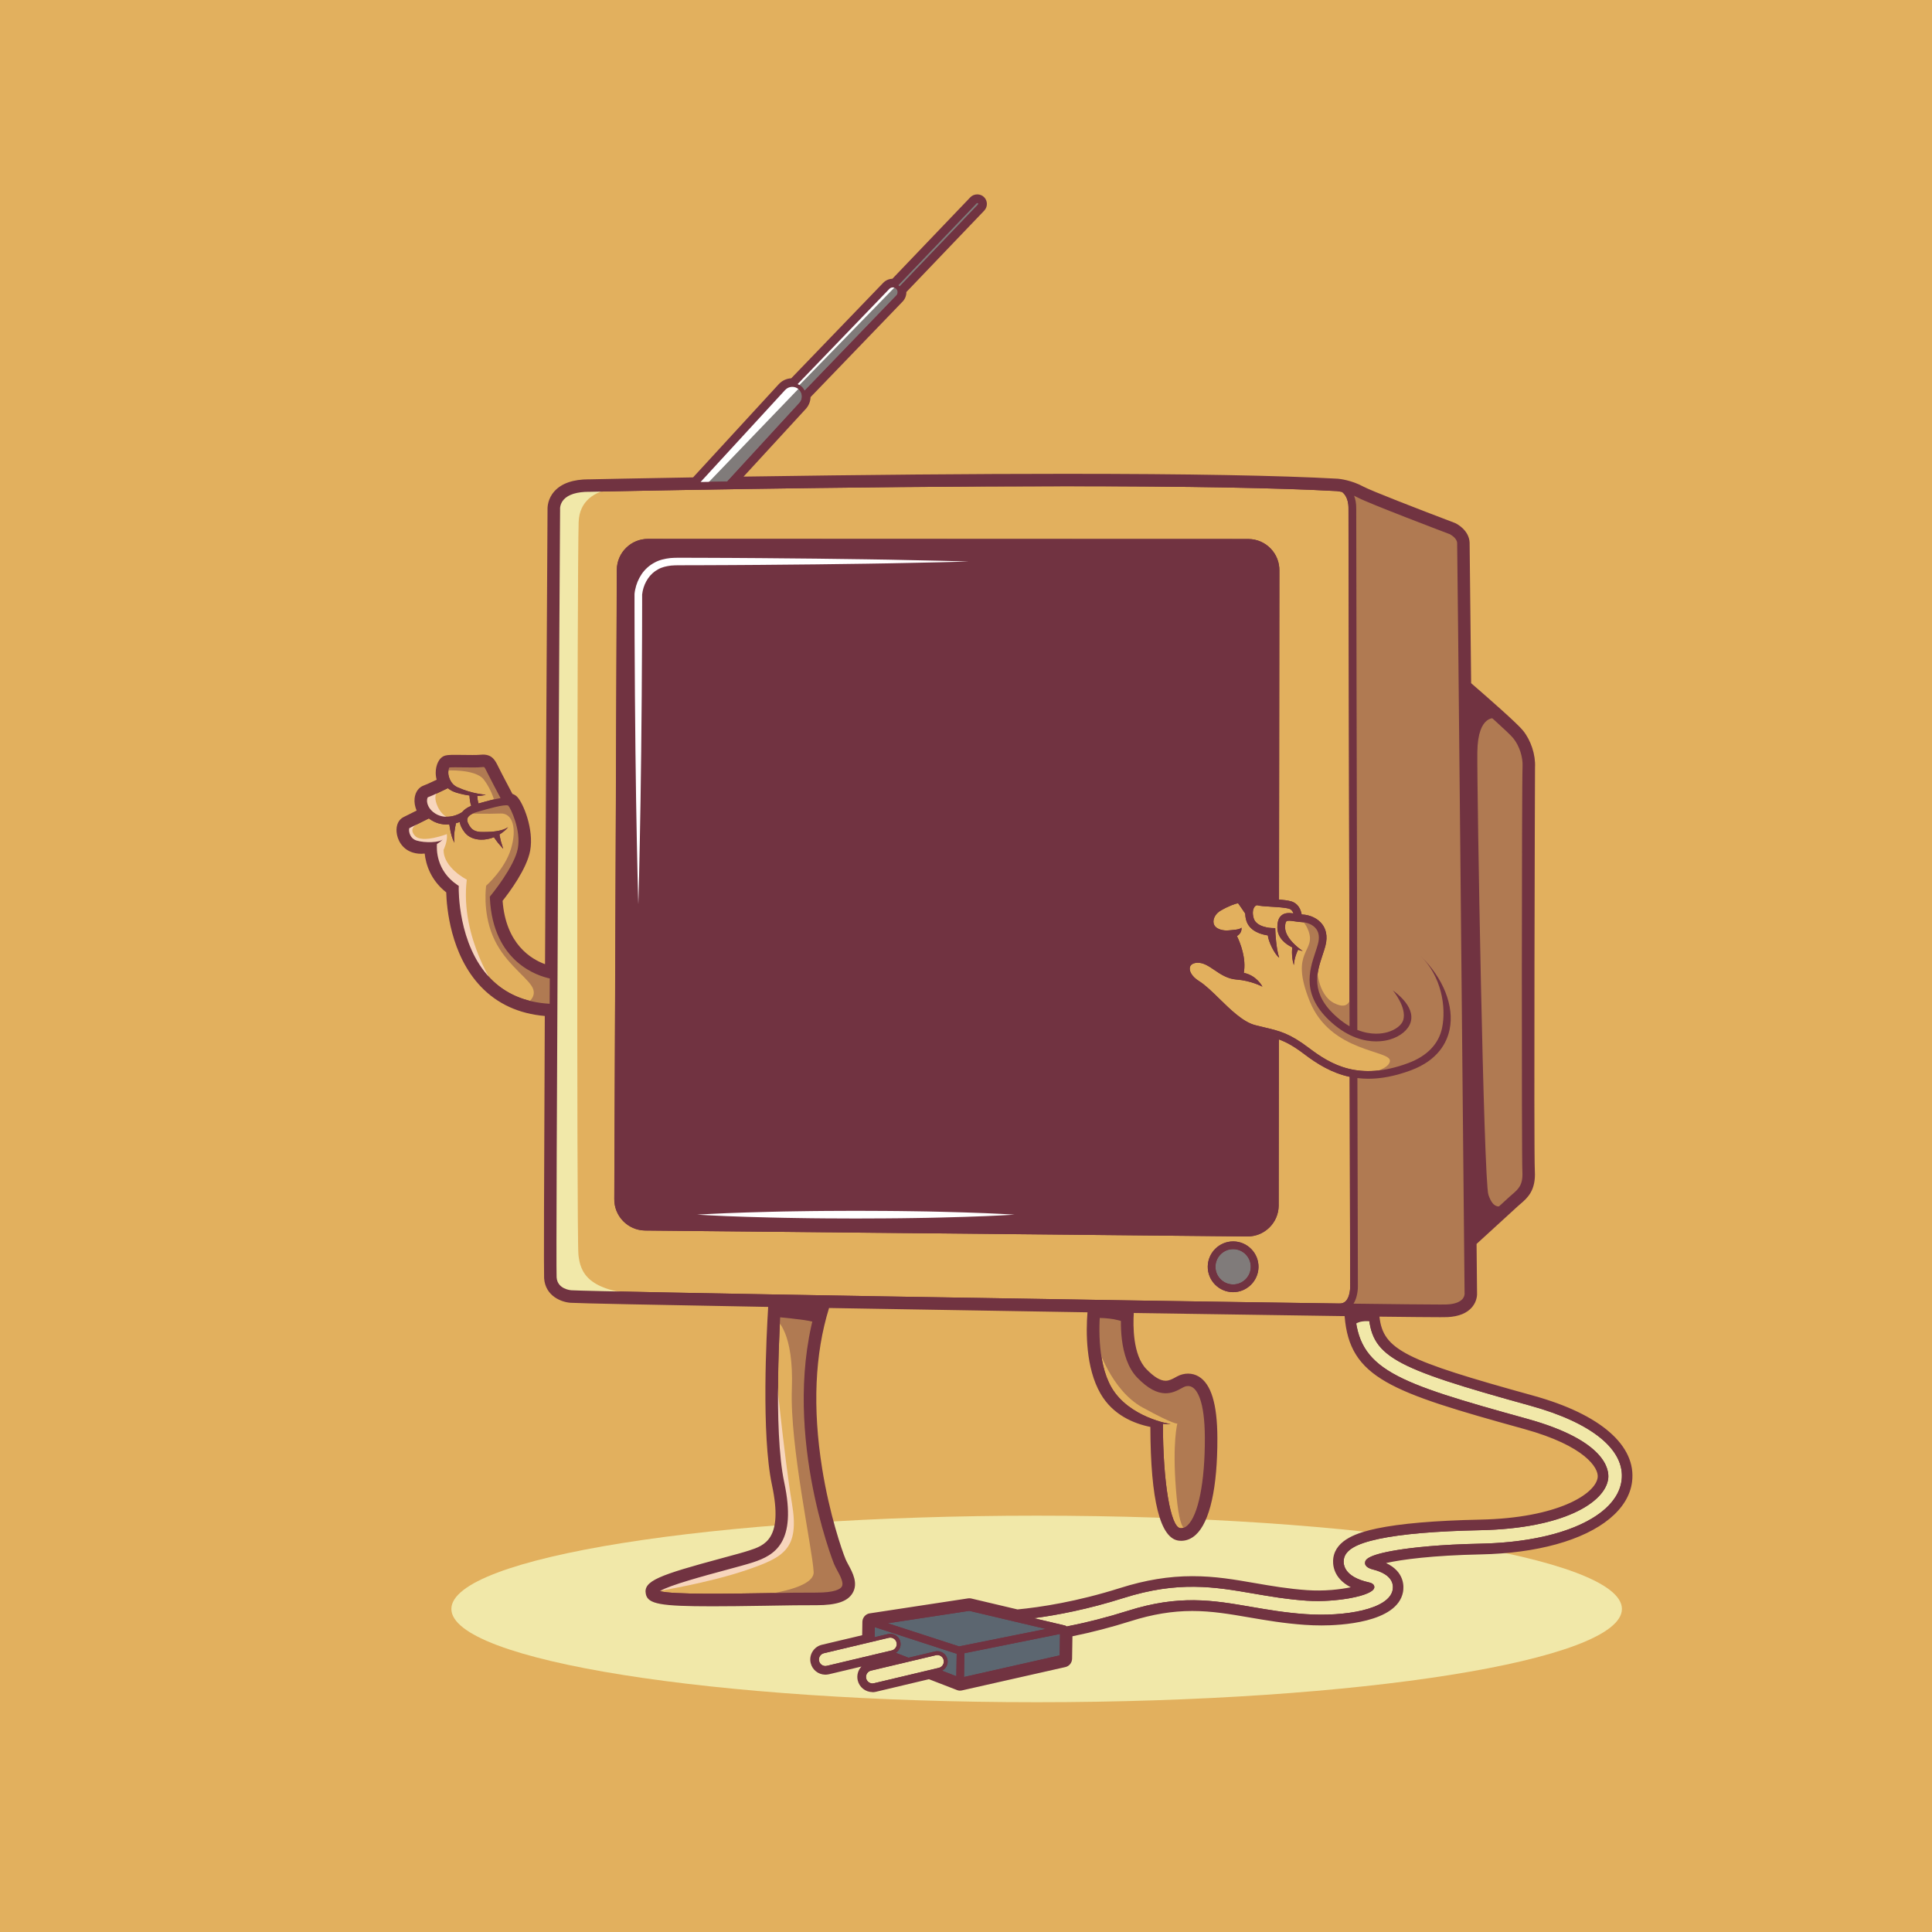 <?xml version="1.0" encoding="UTF-8"?><svg xmlns="http://www.w3.org/2000/svg" viewBox="0 0 1080 1080"><g id="BACKGROUND"><rect y="0" width="1080" height="1080" fill="#e2b05e"/></g><g id="DESIGN"><path d="m906.66,899.41c0,28.8-146.48,52.14-327.17,52.14s-327.17-23.34-327.17-52.14,146.48-52.14,327.17-52.14,327.17,23.34,327.17,52.14Z" fill="#f1e8a9"/><path d="m856.44,782.7c-75.85-20.97-86.89-26.67-88.23-49.5,17.79.21,30.75.34,36.96.34,2.06,0,3.34-.02,3.91-.04,5.51-.28,9.5-1.85,11.85-4.68,2.25-2.74,2.15-5.63,2.08-6.43l-.03-4.38c-.07-7.41-.15-15.4-.24-23.89,3.54-3.25,19.57-17.96,24.03-21.98.46-.42.93-.82,1.39-1.22,3.8-3.25,7.73-6.62,7.17-16.25-.65-11.19.03-224.77.1-225.97.33-6.34-2.07-13.69-6.11-18.7-3.62-4.49-25.24-23.19-29.59-26.94-.47-46.65-.81-78.55-.86-79.75-.27-5.41-6-8.29-6.24-8.41l-.19-.09c-.45-.17-45.54-17.24-51.52-20.48-6.49-3.52-12.97-4.08-13.3-4.11-32.55-1.81-83.69-2.72-152.02-2.72s-134.58.85-186.13,1.65l38.99-42.42c1.36-1.49,2.06-3.41,1.98-5.42-.01-.14-.03-.28-.04-.42l52.24-54.22c.89-.94,1.38-2.16,1.36-3.46-.01-.32-.05-.65-.12-.97l44.4-46.42c1.02-1.08.98-2.79-.09-3.81-1.03-.98-2.82-.95-3.81.09l-44.41,46.44c-.27-.04-.54-.08-.82-.08-1.34,0-2.57.53-3.49,1.48l-52.19,54.17c-.29-.02-.59-.03-.88-.01-2.01.09-3.88.95-5.23,2.42l-48.69,52.97c-35.18.59-58.05,1.09-58.57,1.1h-.86c-7.99,0-13.81,1.94-17.26,5.76-3.26,3.61-3.22,7.67-3.18,8.52-.04,4.56-.84,140.06-1.42,257.67-6.36-1.51-27.31-8.81-29.15-39.89,2.62-3.24,13.63-17.4,15.52-27.64,2.14-11.67-4.14-25.39-6.61-27.82-.61-.6-1.45-.97-2.5-1.15-1.67-3.17-6.88-13.05-8.43-16.21l-.08-.16c-1.99-4.04-2.98-5.65-7.79-5.1-1.54.18-5.48.13-8.95.09-5.88-.09-8.58-.09-9.74.25-2.19.61-3.35,3.95-3.37,6.94-.01,1.95.42,3.75,1.25,5.33-3.24,1.57-8.04,3.84-9.77,4.44-1.8.64-3.04,2.48-3.31,4.94-.23,2.15.31,5.01,2.15,7.68l-9.85,4.92c-1.7.85-2.6,2.96-2.37,5.63.26,3.3,2.29,7.67,7.15,9.18,1.31.41,2.61.58,3.87.58,1.58,0,3.1-.29,4.5-.73.07,5.26,1.63,15.91,12.23,23.66.03,6.12,1.19,34.01,18.74,52.27,9.23,9.63,21.47,14.88,36.39,15.66-.38,79.46-.61,145.62-.4,148.91.56,8.31,8.27,10.98,12.28,11.23,5.42.33,51.38,1.26,113.16,2.36-.61,8.96-4.54,71.51,1.88,101.63,6.43,30.19-3.22,36.01-14.56,39.73-3.31,1.08-8.8,2.56-15.16,4.28-34.14,9.2-41.76,12.37-40.78,16.98.71,3.44,7.67,4.69,34.49,4.69,8.24,0,18.34-.12,30.71-.32,10.21-.17,19.86-.34,26.91-.29,10.35.08,16.2-1.64,18.47-5.42,2.51-4.18-.22-9.21-2.4-13.26-.65-1.2-1.25-2.33-1.65-3.28-2.14-5.16-9.18-25.69-13.29-51.38-5.61-35.08-4.07-66.3,4.57-92.83,46.66.82,99.37,1.69,149.37,2.49-.83,7.81-2.34,31.17,6.69,46.79,7.05,12.2,19.73,16.32,28.2,17.68-.03,19.81,1.35,61.92,13.62,63.16.3.03.61.05.91.05,2.27,0,4.4-.88,6.33-2.64,7.21-6.54,11.3-25.55,11.21-52.2-.05-17.68-3.13-28.45-9.15-32.02-2.84-1.68-6.27-1.66-9.41.05l-.62.34c-4.58,2.52-9.76,5.37-19.77-4.99-9.48-9.79-8.07-30.79-7.56-35.93,44.48.7,85.75,1.3,117.34,1.73h.24c1.8.02,3.55.04,5.29.07,1.76,34.97,22.62,42.18,98.53,63.17,33.42,9.24,44.1,21.93,43.09,29.98-1.5,11.95-25.96,25.12-68.34,25.97-25.03.52-44.3,2.17-57.3,4.91-14.36,3.05-21.18,7.45-22.15,14.28-.4,2.85-.42,12.31,15.81,16.2-2.97,1.35-10.12,3.18-19.12,3.92-4.38.36-9.21.45-14.19.11-10.69-.74-20.12-2.37-29.24-3.94-21.98-3.79-42.74-7.37-74.22,2.61-24.37,7.72-44.89,10.88-58.42,12.15l-26.2-6.19c-.27-.07-.55-.08-.82-.04l-55,8.38c-.16.02-.31.06-.45.12-.04.02-.07.04-.12.05-.11.05-.2.11-.3.17-.01.01-.03.01-.05.03-.02.01-.04.04-.08.06-.08.07-.15.13-.23.21-.04.04-.08.09-.12.13-.06.08-.12.16-.17.26-.02.04-.05.09-.08.13-.06.13-.12.27-.16.42h0c-.04.16-.07.31-.07.47,0,.01-.01.02-.01.03l-.15,9.62-24.54,5.83c-3.1.74-5.03,3.87-4.29,6.96.6,2.59,2.89,4.4,5.52,4.45h.1c.44,0,.89-.05,1.33-.15l31.16-7.4,6.56,2.53-14.08,3.35c-3.1.73-5.02,3.86-4.29,6.96.61,2.57,2.89,4.4,5.53,4.45h.1c.44,0,.89-.05,1.34-.16l30.44-7.23,16.42,6.35s.02,0,.02.01c.08.02.15.04.23.06.04.01.09.02.14.03.07.01.14.01.21.02.05,0,.1.01.15.01h.03c.15,0,.31-.01.47-.05l57.79-13.04c.97-.22,1.66-1.08,1.68-2.07l.24-14.74c11.45-2.25,22.99-5.2,34.4-8.81,28.23-8.95,46.48-5.81,67.65-2.15,9.46,1.63,19.22,3.31,30.61,4.1,23.36,1.63,49.62-2.75,52.14-16.15.62-3.35.6-11.52-13.11-15.08-.98-.26-1.56-.48-1.92-.66,3.4-2.45,23.06-6.72,61.08-7.5,15.56-.32,29.62-2.26,41.51-5.55,23.5-6.47,38.62-18.14,40.44-32.7,2.35-18.72-17.06-35.19-53.24-45.21Z" fill="#713341"/><path d="m487.72,945.89h-.1c-3.91-.06-7.24-2.74-8.14-6.52-.68-2.87.19-5.76,2.07-7.76l-18.18,4.32c-.69.15-1.33.22-1.96.22h-.14c-3.89-.06-7.22-2.75-8.1-6.53-.52-2.18-.16-4.45,1.03-6.38,1.19-1.93,3.05-3.28,5.25-3.8l22.51-5.34.12-7.52c0-.09,0-.19.02-.28.02-.26.06-.51.12-.76.01-.05.02-.09.03-.14.09-.31.2-.61.34-.89.04-.08.12-.22.17-.29-.03.04-.05.09-.08.14.18-.33.33-.55.5-.76.04-.05.08-.09.12-.14.06-.07.12-.13.19-.19.09-.09.22-.21.35-.32.01,0,.02-.02.03-.03,0,0,.02-.01.02-.02.15-.13.3-.24.47-.34.14-.09.28-.16.43-.24.07-.03.14-.07.21-.1.06-.03.13-.06.17-.08.36-.14.7-.22,1.06-.27l54.94-8.37c.29-.04.49-.05.7-.05.39,0,.78.05,1.16.14l25.76,6.09c12.92-1.24,33.23-4.33,57.42-11.99,14.01-4.44,27.18-6.6,40.25-6.6s23.6,1.9,35.24,3.9c9.08,1.57,18.43,3.18,28.97,3.91,4.44.31,9.14.27,13.79-.11,3.97-.33,7.6-.88,10.63-1.5-10.3-5.28-10.16-13.51-9.77-16.3,1.48-10.41,13.74-14.31,24.26-16.54,13.14-2.78,32.59-4.45,57.81-4.97,43.4-.87,64.56-14.33,65.73-23.62.66-5.24-7.09-17.64-41.13-27.05-74.73-20.66-97.59-28.52-100.34-63.1l-3-.03c-33.76-.46-74.44-1.06-114.86-1.7-.43,6.94-.58,23.49,7.01,31.32,4.25,4.4,7.78,6.54,10.79,6.54,2.05,0,3.85-.99,5.75-2.04l.62-.34c3.93-2.14,8.49-2.13,12.08-.01,6.99,4.14,10.42,15.37,10.48,34.33.09,27.79-4.2,47.04-12.09,54.2-2.43,2.21-5.17,3.34-8.14,3.34-.39,0-.8-.03-1.2-.07-10.52-1.06-15.91-22.45-16.03-63.59-9.32-1.89-20.96-6.68-27.84-18.58-8.41-14.57-8.16-34.95-7.31-45.49-51.71-.82-101.54-1.66-144.46-2.41-7.97,25.72-9.27,55.88-3.87,89.68,4.08,25.5,11.01,45.7,13.12,50.77.34.82.89,1.86,1.53,3.04,2.39,4.42,5.64,10.44,2.34,15.92-2.79,4.65-9,6.73-20.13,6.73h-.67c-6.68-.05-15.69.1-25.32.26l-1.53.03c-13.55.22-23.04.32-30.76.32-29.04,0-35.98-1.28-37.13-6.83-1.56-7.35,7.26-10.57,42.72-20.13,6.81-1.83,11.88-3.21,15.03-4.24,8.56-2.8,19.22-6.3,12.76-36.61-6.05-28.34-3.03-84.96-2.12-99.55-65.25-1.16-105.46-2-110.46-2.31-4.82-.3-14.11-3.55-14.8-13.74-.19-2.94-.06-52.24.38-146.58-14.48-1.26-26.46-6.74-35.63-16.31-17.23-17.94-19.25-44.81-19.46-52.78-8.74-6.9-11.38-15.62-12.05-21.71-2.32.29-4.56.08-6.68-.58-6.15-1.91-8.71-7.41-9.03-11.53-.32-3.79,1.12-6.88,3.85-8.25l7.35-3.67c-.95-2.22-1.36-4.59-1.13-6.8.38-3.52,2.29-6.21,5.09-7.2,1.04-.36,3.72-1.56,7.25-3.24-.36-1.27-.53-2.61-.53-4,.03-4,1.69-8.49,5.34-9.51,1.44-.42,3.89-.45,10.5-.35h.22c1.52.02,3.13.04,4.57.04,1.91,0,3.19-.04,3.8-.11.73-.08,1.36-.12,1.96-.12,5.25,0,6.86,3.26,8.56,6.71l.1.21c.67,1.37,2.6,5.14,7.82,15.04,1.01.34,1.87.86,2.56,1.54,3.34,3.27,9.6,18.09,7.37,30.22-1.86,10.11-11.54,23.14-15.41,28.02,1.81,24.21,15.99,32.62,23.72,35.41.58-116.05,1.35-248.29,1.4-254.01-.06-1.48.09-6.19,3.87-10.37,3.99-4.41,10.47-6.65,19.26-6.65h.93c4.03-.09,25.56-.54,57.3-1.08l47.91-52.12c1.81-1.97,4.28-3.13,6.96-3.28l51.39-53.34c1.37-1.42,3.2-2.23,5.16-2.3l43.55-45.53c.99-1.04,2.41-1.63,3.9-1.63,1.41,0,2.73.52,3.71,1.45,2.15,2.06,2.22,5.48.19,7.62l-43.54,45.52c.02,2.01-.73,3.89-2.1,5.33l-51.45,53.41c-.08,2.46-1.02,4.78-2.69,6.61l-34.76,37.82c68.17-1.03,128.67-1.55,179.91-1.55,68.4,0,119.6.92,152.17,2.73.04,0,.07,0,.11,0,1.26.12,7.78.88,14.32,4.43,4.16,2.25,30.09,12.33,51.02,20.27l.17.07s.09.04.14.06l.19.09s.07.03.1.05c.76.38,7.39,3.87,7.73,10.69.05,1.1.3,24.63.85,78.64,9.86,8.53,25.79,22.5,29.01,26.5,4.44,5.5,7.07,13.56,6.7,20.53-.04,1.55-.73,214.63-.1,225.67.64,10.97-4.21,15.12-8.11,18.45-.48.41-.9.78-1.33,1.16-3.77,3.4-15.74,14.37-23.13,21.16l.26,26.97c.1,1.23.1,4.88-2.69,8.27-2.85,3.44-7.49,5.34-13.79,5.66-.77.03-2.24.05-4.05.05-5.47,0-16.33-.1-34.03-.31,2.06,18.6,14.25,24.33,86.02,44.17,37.61,10.41,57.73,27.95,55.2,48.14-1.92,15.32-17.37,28.06-42.4,34.96-12.39,3.42-26.58,5.32-42.17,5.64-27.01.55-44.21,2.86-52.94,4.83,10.56,4.95,9.98,13.43,9.47,16.2-3.26,17.33-35.65,18.68-45.51,18.68h0c-3.14,0-6.33-.11-9.47-.33-11.51-.81-21.35-2.5-30.87-4.13-10.79-1.86-20.98-3.62-31.98-3.62s-22.18,1.81-34.41,5.68c-10.74,3.4-21.68,6.24-32.55,8.46l-.2,12.57c-.05,2.26-1.61,4.17-3.79,4.65l-57.78,13.04c-.27.07-.65.12-1.07.12-.08,0-.22,0-.32-.01-.06,0-.13,0-.19-.02-.11,0-.22-.02-.31-.04-.19-.04-.27-.06-.35-.08l-.21-.06c-.06-.02-.12-.04-.18-.06-.06-.02-.12-.04-.18-.06l-15.64-6.05-29.63,7.03c-.63.15-1.3.23-1.96.23Zm6.18-22.67c.33,0,.66.06.97.18l6.56,2.53c1.1.42,1.8,1.52,1.72,2.69-.08,1.18-.92,2.17-2.06,2.44l-14.08,3.35c-1.66.39-2.68,2.06-2.29,3.72.33,1.37,1.54,2.35,2.95,2.37l.05,2.69v-2.69c.23,0,.47-.03.7-.09l30.46-7.23c.53-.12,1.09-.09,1.59.11l16.26,6.29,57.22-12.92.23-14.32c.02-1.27.93-2.35,2.17-2.6,11.38-2.24,22.85-5.18,34.1-8.73,12.77-4.05,24.22-5.93,36.03-5.93s21.87,1.79,32.89,3.69c9.39,1.61,19.09,3.28,30.34,4.07,3.02.21,6.08.32,9.09.32,22.8,0,38.59-5.61,40.22-14.28.6-3.23-.04-9.1-11.14-11.97-1.01-.27-1.8-.54-2.42-.84-.85-.41-1.43-1.25-1.51-2.19-.08-.94.34-1.86,1.11-2.42,4.77-3.44,27.8-7.29,62.6-8,15.15-.31,28.89-2.15,40.85-5.45,22.83-6.29,36.85-17.38,38.48-30.43,2.16-17.25-16.53-32.66-51.29-42.28-74.07-20.48-88.71-26.69-90.2-51.93-.04-.75.22-1.48.74-2.02.51-.53,1.21-.83,1.95-.83h.03c19.44.23,31.18.34,36.93.34,2.55,0,3.56-.03,3.81-.04,4.7-.24,8.03-1.49,9.88-3.71,1.62-1.96,1.51-4.06,1.47-4.46,0-.08-.01-.16-.01-.23l-.27-28.26c0-.76.31-1.49.87-2.01,7.29-6.69,20.11-18.46,24.05-22,.45-.41.92-.81,1.38-1.21,3.67-3.14,6.78-5.8,6.3-14.1-.66-11.38.03-225.09.1-226.27.3-5.72-1.86-12.33-5.51-16.86-2.2-2.73-13.14-12.67-29.26-26.6-.59-.51-.92-1.24-.93-2.01-.37-36.33-.8-78.22-.86-79.66-.18-3.63-4.28-5.87-4.71-6.1l-.15-.06c-7.64-2.9-46.02-17.5-51.68-20.57-5.74-3.11-11.6-3.74-12.25-3.8-32.39-1.8-83.49-2.71-151.79-2.71-52.78,0-115.39.55-186.09,1.65-1.1.03-2.06-.61-2.5-1.59-.44-.98-.25-2.13.47-2.92l38.99-42.42c.85-.93,1.31-2.15,1.28-3.42v-.07c-.02-.11-.03-.22-.04-.33-.06-.76.21-1.52.75-2.07l52.24-54.22c.4-.42.61-.97.6-1.54,0-.11-.03-.29-.07-.49-.17-.86.09-1.75.7-2.39l44.4-46.42-44.42,46.43c-.61.64-1.5.94-2.37.8-.71-.11-1.44.09-1.95.61l-52.18,54.17c-.55.58-1.34.87-2.14.82-.11,0-.23-.02-.35-.02h-.14c-1.38.07-2.58.62-3.45,1.57l-48.69,52.97c-.5.54-1.2.86-1.94.87-32.36.54-54.35,1.01-58.43,1.1h-1.05c-7.21,0-12.34,1.64-15.27,4.88-2.54,2.81-2.52,5.97-2.49,6.58,0,.05,0,.11,0,.16-.04,4.57-.84,140.21-1.42,257.66,0,.82-.38,1.59-1.03,2.1-.65.51-1.49.69-2.29.5-6.83-1.62-29.27-9.46-31.22-42.35-.04-.67.17-1.33.59-1.85,6.03-7.47,13.57-18.88,14.97-26.44,1.95-10.61-3.94-23.54-5.85-25.4-.19-.19-.56-.33-1.08-.42-.82-.14-1.53-.66-1.92-1.4-5.67-10.75-7.73-14.78-8.47-16.28l-.1-.21c-1.75-3.55-2.07-3.66-3.7-3.66-.38,0-.84.03-1.34.09-.84.1-2.21.15-4.43.15-1.46,0-3.09-.02-4.63-.04h-.23c-1.97-.03-3.58-.05-4.89-.05-2.82,0-3.76.1-4.06.19-.42.14-1.41,1.83-1.43,4.37,0,1.48.31,2.85.94,4.06.34.65.4,1.4.17,2.09-.23.69-.73,1.26-1.38,1.58-2.9,1.41-8.07,3.88-10.07,4.56-.77.27-1.35,1.31-1.5,2.69-.19,1.84.44,4.04,1.69,5.86.44.64.58,1.44.39,2.2-.19.76-.71,1.39-1.4,1.74l-9.85,4.92c-.66.33-1.01,1.53-.89,3,.19,2.47,1.69,5.72,5.27,6.83,2.08.65,4.31.62,6.76-.15.81-.26,1.7-.11,2.39.39.69.5,1.1,1.3,1.11,2.15.06,5.04,1.59,14.55,11.13,21.52.69.5,1.1,1.31,1.1,2.16.03,5.32,1.02,32.76,17.99,50.42,8.73,9.1,20.36,14.1,34.59,14.83,1.44.07,2.56,1.26,2.55,2.7-.6,125.68-.51,147.12-.4,148.72.54,8.06,9.66,8.72,9.76,8.72,5,.31,46.2,1.17,113.04,2.35.74.01,1.44.33,1.94.87.5.54.75,1.27.7,2-.49,7.15-4.6,70.76,1.83,100.88,6.89,32.34-4.3,38.9-16.35,42.85-3.28,1.07-8.41,2.46-15.3,4.32-13.81,3.72-39.52,10.65-38.85,13.82,1.74,2.55,24.41,2.55,31.86,2.55s17.33-.1,30.67-.32l1.53-.03c9.67-.16,18.73-.31,25.45-.27h.63c8.65,0,13.87-1.38,15.51-4.11,1.71-2.86-.5-6.95-2.45-10.57-.72-1.33-1.34-2.5-1.78-3.55-2.17-5.22-9.3-25.97-13.46-51.99-5.68-35.48-4.11-67.14,4.66-94.09.37-1.13,1.4-1.85,2.61-1.86,44.16.78,95.81,1.64,149.36,2.49.76.01,1.47.34,1.97.91.5.57.74,1.32.66,2.07-.72,6.77-2.39,30.05,6.34,45.16,6.39,11.06,17.83,15,26.3,16.37,1.31.21,2.27,1.34,2.26,2.66-.07,40.99,5.58,59.91,11.2,60.48,1.9.2,3.55-.42,5.16-1.9,6.55-5.95,10.41-24.71,10.33-50.2-.06-20.76-4.29-27.61-7.83-29.71-2.01-1.19-4.45-1.15-6.75.1l-.61.34c-2.19,1.2-4.91,2.7-8.35,2.7-4.61,0-9.26-2.6-14.66-8.18-10.15-10.49-8.92-31.78-8.3-38.06.14-1.38,1.3-2.43,2.68-2.43h.04c41.24.65,82.91,1.27,117.34,1.73l5.52.07c1.42.02,2.58,1.14,2.65,2.56,1.66,33.13,21.39,39.93,96.56,60.71,35.04,9.69,46.24,23.35,45.04,32.91-1.68,13.4-26.59,27.44-70.96,28.33-24.88.52-43.99,2.15-56.8,4.85-16.76,3.56-19.51,8.29-20.04,12.02-.4,2.88.14,9.93,13.77,13.2,1.12.27,1.94,1.22,2.05,2.36.11,1.15-.52,2.23-1.57,2.71-3.36,1.52-10.85,3.39-20,4.15-4.92.4-9.89.44-14.6.11-10.81-.75-20.29-2.39-29.46-3.97-11.45-1.98-22.23-3.83-34.38-3.83s-24.96,2.02-38.62,6.34c-24.92,7.9-45.83,11.03-58.98,12.26-.29.03-.58,0-.87-.06l-26.12-6.17-54.42,8.29-.14,9.15c-.02,1.23-.87,2.29-2.07,2.58l-24.54,5.83c-.8.19-1.48.69-1.92,1.39-.43.7-.57,1.52-.38,2.32.32,1.39,1.54,2.36,2.95,2.38.29,0,.55-.03.81-.09l31.11-7.39c.21-.05.41-.07.62-.07Z" fill="#713341"/><path d="m855.6,785.82c34.47,9.54,53.03,24.74,50.89,41.7-1.67,13.31-15.88,24-38.06,30.06-11.62,3.16-25.41,5.04-40.75,5.35-23.09.47-37.98,2.19-46.41,3.54-17.68,2.85-18.03,5.75-18.18,6.99-.31,2.68,3.45,3.66,4.68,3.97,10.67,2.77,11.31,8.3,10.74,11.36-2.03,10.83-26.63,15.05-48.74,13.52-11.22-.78-20.91-2.44-30.32-4.06-21.55-3.72-40.17-6.93-69.15,2.26-11.29,3.58-22.71,6.49-34.04,8.71h-.01c-.18-.18-.41-.33-.67-.44-.11-.04-.21-.09-.32-.11l-17.32-4.09c13.12-1.72,30.36-5.01,50.09-11.26,30.72-9.74,51.11-6.22,72.7-2.5,9.19,1.58,18.69,3.22,29.56,3.97,4.76.33,9.82.25,14.66-.15,12.16-.97,22.83-3.91,23.29-7.13.12-.83-.1-2.31-2.92-2.94-13.93-3.07-14.52-9.95-14.12-12.77.74-5.28,6.8-8.85,19.62-11.57,12.8-2.71,31.88-4.34,56.7-4.85,46.75-.95,69.83-15.59,71.48-28.81.59-4.75-.93-21.18-45.43-33.49-73.93-20.44-94.38-27.45-96.15-60.02,2.59.03,5.12.06,7.55.1,1.34,25.07,12.41,31.04,90.61,52.65Z" fill="#f1e8a9"/><path d="m845.98,412.72c3.36,4.17,5.43,10.51,5.16,15.78-.48,8.96-.56,218.46-.1,226.43.43,7.5-2.26,9.81-5.68,12.74-.49.42-.99.84-1.47,1.28-3.69,3.33-15.27,13.95-21.19,19.38-.81-84.84-2.06-214.49-2.91-299.52,9.49,8.23,23.58,20.68,26.19,23.91Z" fill="#e2b05e"/><path d="m705.7,551.55c-.15-.23-.88-1.69-2.47-3.32-1.65-1.7-4.2-3.59-7.94-4.4,1.45-8.1-1.93-16.62-3.84-20.59,1.52-.75,2.9-2.69,2.51-4.7-.36.6-1.6.94-3.04,1.15-1.42.2-3.04.3-4.09.41-2.91.3-6.02-.57-7.41-2.08-1.12-1.22-1.18-2.62-1.04-3.58.3-2.04,1.75-4.06,3.79-5.28,4.37-2.61,8.54-4.12,9.95-4.21,1.07,1.46,3.13,4.51,3.94,5.71.04,1.25.23,2.54.62,3.88,1.82,6.16,8.62,7.88,12.05,8.36.2,3.16,3.74,10.54,6.33,12.46-.88-2.61-1.41-6.2-1.72-9.18-.31-2.96-.41-5.29-.41-5.33l-.08-2.01,1.21-.04c.17,5.61,4.49,8.94,8.31,10.8-.03.25-.04.52-.07.8-.02.33-.07.68-.07,1.03,0,.72-.05,1.48.02,2.24.02.38.04.75.08,1.12.01.37.09.73.13,1.08.12.69.17,1.34.32,1.87.27,1.05.45,1.77.45,1.77,0,0,.09-.72.23-1.79.04-.54.23-1.14.36-1.79.09-.32.14-.66.26-.99.1-.32.2-.66.31-.99.2-.67.5-1.3.72-1.9.12-.3.27-.57.39-.84.05-.1.1-.18.15-.29,1.41.47,2.41.69,2.56.72-.05-.01-2.51-1.63-4.96-4.08-2.44-2.46-4.88-5.74-4.9-9.09-.01-2.5.53-3.23.76-3.42.68-.59,2.68-.29,4.62,0,1.17.17,2.49.38,3.83.44,2.69.12,6.26,1.21,8.22,3.89,1.54,2.1,1.85,4.91.94,8.34-.39,1.47-.9,3.04-1.47,4.7-3.38,10.2-8.01,24.17,9.26,39.37,9.52,8.38,18.4,10.4,24.76,10.4,3.28,0,5.9-.54,7.57-1.02,5.95-1.72,10.43-5.45,11.69-9.72,2.74-9.33-9.61-17.35-9.99-17.81.08.09,6.21,7.43,6.21,14.03,0,.87-.11,1.73-.36,2.56-.84,2.83-4.28,5.5-8.75,6.81-2.91.84-9.12,1.86-16.91-1.27-.3-130.6-.65-286.35-.61-291.58.01-2.89-.49-5.19-1.22-7.01.65.28,1.3.6,1.96.96,6.13,3.32,48.75,19.48,51.92,20.68.5.27,3.64,2.12,3.77,4.72.18,3.97,3.19,318.28,4.11,414.52l.04,4.5v.25c.02.07.18,1.77-1.16,3.35-1.53,1.8-4.53,2.85-8.68,3.06-.33.02-1.25.04-3.69.04-7.5,0-24.78-.18-48.55-.5,2.67-4.16,2.48-10,2.43-10.77l-.27-115.33c1.98.25,4.02.39,6.14.39,7.01,0,14.86-1.4,23.83-4.74,15.09-5.63,20.06-15.5,21.58-22.79,2.71-13.08-3.53-28.86-16.3-41.16,9.19,8.85,12.89,21.43,12.89,32.06,0,2.93-.28,5.71-.81,8.22-1.85,8.94-8.38,15.72-18.87,19.63-27.48,10.24-43.1,1-55.59-8.45-10.72-8.13-16.28-9.46-24.69-11.45-1.65-.39-3.41-.81-5.37-1.31-6.7-1.73-13.74-8.64-19.95-14.72-4.04-3.95-7.86-7.7-11.39-9.9-4.24-2.64-5.61-5.82-5.07-7.8.4-1.49,1.94-2.38,4.22-2.45,3.32-.07,6.17,1.83,9.44,4.05,3.45,2.34,7.33,4.99,12.41,5.35,7.81.56,14.01,3.72,14.44,3.96Z" fill="#e2b05e"/><path d="m714.06,518.5c0,.1,0,.2.01.3l-1.21.04-2.02-.06c-.09,0-8.51-.3-10.02-5.45-1-3.37-.27-5.66.74-6.7.46-.46.97-.68,1.39-.56,1.56.43,4.32.6,7.52.79,3.64.22,7.78.46,10.1,1.13,1.36.39,2.08,1.52,2.48,2.62-2.47-.32-4.91-.41-6.75,1.18-1.54,1.34-2.25,3.47-2.24,6.71Z" fill="#e2b05e"/><path d="m696.42,701.28c1.83,1.9,2.82,4.39,2.78,7.02-.09,5.36-4.51,9.71-9.86,9.71h-.16c-5.45-.09-9.8-4.59-9.71-10.03.09-5.36,4.51-9.71,9.86-9.71h.16c2.64.04,5.1,1.11,6.94,3Z" fill="#807b7a"/><path d="m689.56,693.96h-.24c-7.69,0-14.04,6.26-14.17,13.95-.13,7.82,6.13,14.28,13.95,14.41h.24c7.69,0,14.04-6.26,14.17-13.95.06-3.79-1.36-7.38-3.99-10.09-2.64-2.72-6.17-4.25-9.96-4.32Zm-378.39,20.05c-.56-8.35,1.88-425.48,1.94-429.16v-.12s-.01-.13-.01-.13c0-.03-.2-2.83,2.08-5.36,2.57-2.84,7.43-4.34,14.07-4.34h.87c1.4-.02,141.41-3.09,265.49-3.09,68.25,0,119.31.92,151.73,2.71.02,0,1.13.11,2.83.46.8.54,3.69,2.93,3.66,9.16-.03,5.21.3,159.33.6,289.51-2.27-1.3-4.63-2.97-7.05-5.1-15.14-13.33-11.36-24.73-8.02-34.78.57-1.72,1.11-3.35,1.54-4.94,1.57-5.91-.01-9.78-1.63-11.99-2.42-3.32-6.72-5.43-11.49-5.65-.04,0-.09-.01-.13-.01-.46-2.79-2.04-6.24-5.9-7.33-1.78-.51-4.22-.8-6.76-1l.21-183.83c.08-4.65-1.67-9.05-4.9-12.4-3.24-3.34-7.58-5.22-12.27-5.3l-335.51-.06c-.1-.01-.19-.01-.29-.01-4.53,0-8.83,1.73-12.1,4.91-3.34,3.23-5.22,7.57-5.3,12.26l-1.41,351.76c-.15,9.6,7.54,17.53,17.15,17.69l336.55,3.32h.29c4.54,0,8.83-1.73,12.1-4.9,3.34-3.24,5.22-7.58,5.3-12.27l.11-92.99c4.09,1.48,8.24,3.72,14.17,8.21,7.37,5.59,15.47,10.59,25.41,12.71l.27,116.11v.12c.11,1.73-.12,6.76-2.44,9.14-.94.95-2.14,1.4-3.7,1.33h0c-128.02-1.7-415.16-6.54-429.2-7.4-.31-.02-7.8-.56-8.25-7.23Z" fill="#e2b05e"/><path d="m673.55,803.77c.08,24.67-3.67,43.44-9.79,49-1.27,1.14-2.55,1.64-3.93,1.49-5.54-.56-9.75-26.02-9.75-58.35,1.57.13,2.81.15,3.54.15.39,0,.65-.01.73-.01-.24.02-23.32-3.67-33.05-20.52-8.44-14.6-6.82-37.61-6.1-44.55,3.95.05,7.88.12,11.79.18-.61,6.21-1.86,27.99,8.79,38.98,12.31,12.73,19.91,8.54,24.95,5.76l.6-.33c1.04-.57,3.1-1.34,5.16-.13,2.6,1.54,6.98,7.27,7.04,28.32Z" fill="#e2b05e"/><path d="m651.2,594.47c-4.33-.51-6.23-14.14-8.24-28.57l-.34-2.5c-1.29-9.2.51-12.91,1.7-14.3,1.05-1.23,2.17-1.38,2.41-1.4,5.32.6,6,19.75,6.22,26.07.07,1.85.16,3.69.25,5.47.32,6.21.68,13.26-.94,14.96-.13.14-.3.28-.76.28-.1,0-.2,0-.31-.01Z" fill="#713341"/><path d="m651.51,595.02c-.11,0-.24,0-.36-.01-4.75-.56-6.58-13.72-8.71-28.97l-.35-2.57c-1.32-9.43.58-13.27,1.83-14.73,1.14-1.34,2.41-1.55,2.77-1.59h.05s.06,0,.06,0c5.18.59,6.3,15.45,6.7,26.58.05,1.52.13,3.02.2,4.48l.05.99c.41,7.89.57,13.61-1.08,15.36-.19.21-.5.45-1.15.45Zm-4.79-46.78c-.32.04-1.17.24-2,1.21-1.13,1.32-2.84,4.87-1.58,13.88l.35,2.5c1.9,13.63,3.86,27.65,7.77,28.11.08,0,.17,0,.25,0,.26,0,.31-.05.36-.11,1.47-1.55,1.08-9.07.79-14.56l-.05-.99c-.07-1.47-.15-2.97-.2-4.49-.59-16.5-2.5-25.09-5.69-25.55Z" fill="#713341"/><path d="m630.04,573.63c2.93,19.74.51,33.16-7.39,41.03-3.33,3.31-11.61,6.59-21.1,9.39-.54-4.56-1.95-12.1-5.52-14.06-4.86-2.67-23.13,2.42-25.68,4.02-.89.56-3.21,2.01-1.52,17.15-2.64.36-4.83.57-6.31.6h-.49c-8.56.01-10.82-4.99-14.74-15.38-3.95-10.48-7.6-22.66-7.57-40.64.04-16.79,6.23-21.99,6.27-22.02l.49-.37.23-.56c.69-1.79,6.04-3.14,12.72-4.22.36,3.19,1.03,8.98,1.5,12.09.26,1.67,1.14,3.09,2.56,4.09,1.79,1.25,4.43,1.88,7.87,1.88,2.53,0,5.49-.34,8.88-1.01,9.53-1.9,11.63-3.92,10.7-10.29-.43-2.98-.73-7.7-.88-10.36,1.55-.19,3.07-.39,4.52-.6,1.23,4.35,3.32,11.86,3.66,13.64.21,1.15.95,2.09,2.07,2.65.88.45,2.03.65,3.33.65,3.06,0,6.9-1.09,9.96-2.55,4.89-2.35,3.71-10.71,2.44-15.84,7.16,4.66,12.06,17.74,13.99,30.71Z" fill="#713341"/><path d="m562.05,632.31h0c-8.9,0-11.35-5.4-15.25-15.74-3.97-10.52-7.64-22.76-7.6-40.83.04-16.31,5.79-21.84,6.44-22.42l.4-.31.17-.42c.46-1.2,2.38-2.82,13.13-4.55l.56-.09.06.56c.33,3,1.03,8.92,1.49,12.07.24,1.53,1.05,2.82,2.34,3.73,2.95,2.06,8.38,2.35,16.34.78,9.79-1.95,11.1-4.02,10.27-9.69-.4-2.81-.71-7.21-.89-10.41l-.03-.5.5-.06c1.55-.19,3.06-.39,4.51-.6l.47-.07.13.46c.98,3.47,3.3,11.75,3.67,13.69.18.98.81,1.79,1.78,2.27.77.39,1.8.59,3.09.59,2.78,0,6.51-.96,9.73-2.5,4.6-2.21,3.33-10.49,2.15-15.23l-.33-1.33,1.14.75c7.84,5.11,12.49,19.41,14.23,31.09,2.96,19.91.49,33.48-7.54,41.49-3.83,3.8-13.71,7.28-21.32,9.53l-.61.18-.07-.63c-.51-4.3-1.87-11.8-5.24-13.66-.84-.46-2.21-.7-4.07-.7-7.3,0-19.28,3.58-21.07,4.7-.72.45-2.92,1.83-1.27,16.64l.06.52-.52.07c-2.76.37-4.9.58-6.37.61h-.49Zm-3.1-83.12c-9.06,1.5-11.39,2.89-11.74,3.79l-.28.71-.61.46c-.22.2-6.01,5.48-6.05,21.59-.03,17.91,3.6,30.02,7.54,40.45,3.93,10.43,6.02,15.04,14.23,15.04h.48c1.32-.04,3.29-.22,5.73-.54-1.62-14.99.79-16.5,1.83-17.15,2.18-1.36,14.37-4.86,21.64-4.86,2.05,0,3.59.28,4.59.83,3.47,1.91,5.02,8.44,5.71,13.84,10.42-3.11,17.41-6.25,20.26-9.07,7.77-7.75,10.14-21.02,7.23-40.57-1.61-10.86-5.75-24-12.61-29.51,1.1,5.15,1.77,12.73-3.06,15.05-3.36,1.61-7.26,2.6-10.19,2.6-1.46,0-2.66-.24-3.57-.71-1.27-.63-2.11-1.71-2.35-3.03-.36-1.85-2.64-10.01-3.52-13.14-1.16.17-2.35.32-3.57.47.18,3.12.47,7.18.85,9.81.98,6.71-1.31,8.95-11.13,10.9-3.5.69-6.44,1.02-8.99,1.02-3.55,0-6.3-.67-8.18-1.98-1.54-1.09-2.5-2.62-2.79-4.45-.44-2.99-1.08-8.42-1.44-11.55Z" fill="#713341"/><polygon points="592.57 913.4 592.38 925.37 538.91 937.45 539.13 924.16 592.57 913.4" fill="#5c6670"/><polygon points="584.69 910.6 536.14 920.35 496.26 907.41 541.84 900.47 584.69 910.6" fill="#5c6670"/><path d="m546.73,114.33l-43.86,45.87c-.11-.14-.23-.26-.34-.38-.14-.14-.28-.26-.43-.37l43.86-45.87c.14-.14.3-.16.39-.16.14,0,.27.05.38.15.21.2.22.54.01.75Z" fill="#807b7a"/><path d="m529.42,615.97c1.95,5.06,1.9,9.78-.17,12.94-1.76,2.7-4.87,4.17-9.26,4.38-.67.03-1.46.04-2.36.04-1.5,0-3.19-.04-5.01-.12-.07-.69-.13-1.37-.18-2.03-.95-10.33-1.63-17.78-7.22-17.87-1.33-.02-3.01-.38-4.81-.74-3.42-.71-7.31-1.52-10.81-.51-5.32,1.54-4.62,12.07-3.75,18.19-4.18-.71-8.47-1.56-12.8-2.56-.28-12.89-2.26-19.65-5.88-20.05-1.49-.17-3.58-.78-5.79-1.42-3.07-.88-6.54-1.9-10.06-2.27-1.53-.17-2.92.32-4.02,1.4-2.68,2.66-3.05,8.8-2.97,12.9-1-.46-1.98-.95-2.95-1.43.13-2.98.32-8.54.13-12.83-.34-7.74-5.99-9.54-12.23-10.84-1.94-.41-3.73.01-5.17,1.2-1.84,1.51-2.8,4.09-3.3,6.44-16.41-20.21-16.95-47.94-16.95-48.35-.36-6.03.64-10.34,2.97-12.82,1.8-1.92,4.49-2.84,8.21-2.84,4.22,0,9.24,1.24,14.09,2.82.4,3.91,1.69,14.8,4,19.44,2.9,5.84,10.77,5.8,16.49,5.8.74,0,1.47,0,2.15.01h.18c2.11,0,3.78-.6,4.96-1.78,1.97-1.98,1.92-4.84,1.88-6.92-.01-.33-.02-.65-.01-.94.03-1.72.11-5.4.16-7.84,1.67.21,3.36.4,5.07.56.44,4.34,1.56,12.6,3.93,15.23,2.69,2.98,10.52,4.19,17.24,4.19,1.84,0,3.61-.09,5.16-.26,7.78-.86,8.81-13.05,8.9-18.24,3.52-.19,6.4-.47,8.28-.84,3.5-.69,7.21.81,10.2,4.06,4.21,4.59,6.33,11.81,5.67,19.33-1.35,15.53,2.03,34.18,6.04,44.57Z" fill="#713341"/><path d="m517.63,633.88c-1.43,0-3.13-.04-5.03-.12l-.47-.02-.06-.63c-.06-.64-.12-1.27-.17-1.88-.92-10.05-1.59-17.29-6.69-17.37-1.33-.02-2.97-.36-4.71-.71l-.2-.04c-2.31-.48-4.69-.97-7.05-.97-1.3,0-2.44.15-3.5.46-4.9,1.42-4.21,11.63-3.36,17.6l.1.73-.73-.12c-4.33-.74-8.65-1.6-12.83-2.57l-.41-.09v-.42c-.35-15.69-3.14-19.28-5.41-19.53-1.56-.18-3.76-.82-5.89-1.44l-.19-.06c-2.99-.86-6.37-1.83-9.77-2.2-1.38-.15-2.6.28-3.58,1.25-1.93,1.91-2.92,6.35-2.81,12.51l.02.86-.78-.36c-1.01-.46-1.99-.95-2.97-1.44l-.31-.16.02-.35c.23-5.23.27-9.65.13-12.78-.33-7.35-5.54-9.03-11.81-10.34-1.77-.37-3.4,0-4.72,1.09-1.44,1.18-2.51,3.3-3.11,6.14l-.23,1.1-.71-.88c-16.6-20.45-17.07-48.42-17.07-48.69-.36-6.16.69-10.61,3.12-13.18,3.73-3.97,10.86-4.08,22.85-.16l.33.11.04.35c.34,3.34,1.64,14.61,3.94,19.25,2.73,5.51,10.29,5.51,15.81,5.51h.19c.75,0,1.47,0,2.16.01h.17c1.96,0,3.5-.54,4.58-1.62,1.8-1.81,1.76-4.52,1.73-6.5-.01-.37-.02-.7-.01-1,.03-1.71.11-5.39.16-7.83v-.6s.6.07.6.07c1.66.2,3.35.4,5.06.56l.44.04.04.44c.78,7.68,2.16,13.11,3.79,14.92,2.67,2.96,10.74,4.01,16.84,4.01,1.83,0,3.59-.09,5.1-.25,7.34-.81,8.33-12.66,8.42-17.72v-.5s.51-.03.51-.03c3.64-.2,6.41-.48,8.21-.83,3.64-.72,7.6.84,10.7,4.23,4.31,4.7,6.49,12.08,5.81,19.74-1.34,15.44,2.01,33.99,6.01,44.33,2.01,5.24,1.93,10.13-.22,13.43-1.85,2.84-5.11,4.4-9.69,4.63-.68.03-1.47.04-2.39.04Zm-4.51-1.18c2.86.11,5.22.13,6.85.06,4.21-.21,7.19-1.6,8.84-4.14,1.97-3.01,2.01-7.55.12-12.46-4.04-10.46-7.43-29.21-6.08-44.81.65-7.37-1.42-14.44-5.54-18.92-2.85-3.11-6.42-4.54-9.7-3.9-1.77.34-4.41.62-7.86.82-.15,5.58-1.42,17.39-9.36,18.27-1.54.17-3.35.26-5.22.26-6.62,0-14.74-1.15-17.64-4.37-2.26-2.5-3.43-9.49-4.02-15.09-1.37-.13-2.72-.29-4.06-.45-.05,2.41-.12,5.66-.15,7.24-.01.29,0,.59.01.91.03,2.22.08,5.19-2.04,7.32-1.29,1.29-3.08,1.94-5.34,1.94h-.18c-.69-.01-1.41-.01-2.15-.01h-.19c-5.8,0-13.75,0-16.78-6.1-2.26-4.55-3.54-14.74-4.01-19.27-11.25-3.63-18.04-3.6-21.4-.01-2.22,2.36-3.17,6.53-2.83,12.42,0,.3.47,27.14,16.14,47.19.69-2.57,1.77-4.47,3.22-5.66,1.56-1.28,3.55-1.74,5.62-1.31,6.46,1.35,12.3,3.23,12.66,11.35.14,3.09.1,7.41-.11,12.52.61.3,1.23.61,1.85.91,0-4.43.57-9.88,3.14-12.43,1.22-1.2,2.77-1.74,4.45-1.55,3.49.37,6.93,1.36,9.95,2.23l.19.06c2.09.61,4.24,1.23,5.71,1.4,3.94.43,6.02,7.03,6.35,20.16,3.8.87,7.71,1.66,11.64,2.34-1-7.56-1-16.54,4.23-18.05,1.16-.33,2.4-.5,3.8-.5,2.48,0,5.02.53,7.26.99l.21.04c1.69.35,3.29.67,4.51.69,6.07.09,6.77,7.74,7.74,18.33.04.54.09,1.07.14,1.59Z" fill="#713341"/><path d="m489.05,909.6l45.76,14.86-.21,12.57-7.97-3.08c2.3-1.19,3.61-3.83,2.98-6.47-.62-2.62-2.94-4.45-5.62-4.45-.45,0-.9.05-1.34.15l-14.78,3.51-7.1-2.75c2.01-1.28,3.11-3.75,2.52-6.2-.61-2.62-2.93-4.45-5.62-4.45-.44,0-.89.05-1.34.16l-7.39,1.74.1-5.6Z" fill="#5c6670"/><path d="m488.58,940.95c-.28.07-.56.1-.84.1v1.08l-.06-1.08c-1.65-.02-3.08-1.17-3.46-2.79-.46-1.95.74-3.91,2.69-4.37l36.25-8.6c.28-.06.56-.1.84-.1,1.68,0,3.13,1.14,3.52,2.79.46,1.94-.74,3.9-2.69,4.36l-36.25,8.62Z" fill="#f1e8a9"/><path d="m468.09,877.96c1.67,3.08,3.75,6.93,2.5,8.98-.76,1.29-3.75,3.43-14.74,3.34-7.12-.05-16.78.12-27.01.29-21.23.35-52.47.89-59.97-1.1,5.12-3.26,25.37-8.72,36.73-11.78,6.42-1.72,11.96-3.22,15.39-4.34,12.19-3.98,24.6-11.06,17.43-44.72-6.28-29.43-2.29-93-1.79-100.64,6.63.12,13.43.24,20.36.36-21.51,68.27,8.95,145.17,9.26,145.93.48,1.16,1.14,2.38,1.84,3.68Z" fill="#e2b05e"/><path d="m461.36,931.31c-1.66-.02-3.08-1.17-3.47-2.79-.46-1.94.74-3.9,2.69-4.36l36.25-8.62c.28-.06.56-.1.84-.1,1.69,0,3.14,1.15,3.53,2.79.46,1.95-.74,3.91-2.69,4.37l-36.25,8.6c-.28.07-.56.1-.84.1v1.08l-.07-1.08Z" fill="#f1e8a9"/><path d="m448.02,216.08c-.29-.27-.6-.51-.94-.72-.03-.03-.08-.06-.11-.09-.33-.2-.67-.39-1.02-.55-.02,0-.03-.01-.04-.02l51.32-53.26c.73-.75,1.87-.97,2.84-.65.13.05.25.11.37.16.04.03.1.04.14.08.17.1.32.21.45.34.28.26.5.59.64.97l.02.05c.1.27.16.56.17.86.01.72-.26,1.4-.76,1.92l-51.34,53.29c-.41-.89-1-1.7-1.74-2.38Z" fill="#807b7a"/><path d="m448.3,221.4c.05,1.43-.44,2.81-1.42,3.87l-40.37,43.94c-5.15.08-10.1.16-14.85.24l47.3-51.46c.98-1.07,2.3-1.68,3.74-1.73.34-.02.7,0,1.03.05h.01s.09.02.14.03c.26.04.52.11.78.19.1.04.19.08.29.12.21.09.41.18.6.29.09.05.17.1.26.14.26.17.53.37.76.58.24.23.45.47.65.72.08.1.13.2.2.31.11.16.2.32.29.5.08.14.13.28.19.43.05.14.11.29.15.44.05.16.1.33.13.51.05.27.11.55.12.83Z" fill="#807b7a"/><path d="m254.05,471.12c0-.08-.02-.26-.05-.52-.03-.34-.11-.83-.15-1.4.01-.58.01-1.26.02-1.99.02-.36.05-.73.09-1.11.04-.39.05-.76.11-1.14.12-.78.2-1.53.33-2.24.13-.71.25-1.37.38-1.94.04-.23.1-.42.14-.61.73-.19,1.43-.42,2.08-.68.29,1.84,1.22,3.79,2.81,5.83,1.96,2.52,5.17,3.95,9.04,4.05,2.44.05,4.94-.43,7.3-1.37.02.03.03.05.05.09.15.28.34.51.53.78.38.51.78,1.06,1.16,1.59.38.56.84,1.04,1.24,1.52.41.46.78.89,1.11,1.27.65.73,1.08,1.23,1.08,1.23,0,0-.2-.62-.49-1.56-.14-.46-.31-1-.49-1.58-.17-.57-.39-1.17-.5-1.8-.13-.62-.26-1.24-.39-1.82-.05-.28-.14-.56-.15-.81-.02-.16-.03-.3-.05-.44,1.81-1.1,3.46-2.48,4.85-4.09-3.34,2.33-9.19,2.71-13.49,2.71-.58,0-1.13-.01-1.65-.02-2.54-.06-4.58-.9-5.73-2.39-1.15-1.48-2.41-3.58-1.87-5.22.48-1.46,2.39-2.71,5.56-3.63l.17-.04c5.7-1.64,15.19-4.37,17.1-3.45,1.44,1.55,7.23,13.71,5.35,23.92-1.9,10.28-15,26.17-15.14,26.33l-.53.65.04.83c1.71,36.08,27.28,43.6,33.47,44.9-.02,4.75-.04,9.47-.06,14.14-13.69-.75-24.89-5.56-33.29-14.3-18.12-18.86-17.57-50.06-17.55-50.37l.03-1.18-.97-.66c-11.79-8.01-11.47-20.08-11.23-22.79,1.52-.95,2.69-1.94,3.34-2.63-.99,1.06-4.17,1.62-7.6,1.62-2.52,0-5.17-.3-7.2-.93-2.45-.76-3.44-2.77-3.81-3.89-.53-1.56-.32-2.69-.16-3.03l10.89-5.45c.47.37.96.71,1.48,1.03,2.83,1.73,5.77,2.37,8.53,2.37.49,0,.96-.02,1.42-.06.08.57.17,1.22.29,1.91.11.75.3,1.55.46,2.35.06.39.19.79.29,1.17.11.39.2.76.3,1.13.25.72.49,1.39.68,1.96.25.56.48,1.01.64,1.31.11.24.19.4.23.46Z" fill="#e2b05e"/><path d="m271.54,444.23c-.24,0-7.48-.39-15.78-4.14-2.85-1.29-4.19-3.67-4.88-6.09-.62-2.18-.11-4.23.3-5.01,1.41-.13,5.26-.08,8.14-.03,3.95.05,7.69.1,9.51-.11,1.48-.17,1.8-.06,1.86-.01.34.26.9,1.41,1.56,2.73l.08.16c1.36,2.75,5.29,10.23,7.49,14.41-3.21.47-7.32,1.58-12.32,3-.43-1.34-.64-2.88-.71-4.21,2.9-.05,4.44-.59,4.75-.72Z" fill="#e2b05e"/><path d="m262.46,444.69c.07,1.64.29,3.78.95,5.79-2.18.88-3.82,2-4.91,3.35-1.65,1.39-8.84,4.79-15.02,1.01-4.26-2.61-4.71-6.1-4.74-7.1-.04-1.29.36-1.98.46-2.07,2.27-.79,8.43-3.76,11.16-5.08,1.34,1.1,2.98,1.96,4.89,2.53,2.78.82,5.17,1.3,7.21,1.56Z" fill="#e2b05e"/><path d="m405.92,893.68s49.5-2.36,48.91-14.93c-.59-12.57-13.36-70.33-12.18-102.35,1.18-32.02-8.56-38.5-8.56-38.5l3.45-5.05,19.32,1.01s-7.92,33.7-4.39,61.4c3.54,27.7,8.64,63.65,14.54,75.83,5.89,12.18,4.77,14.14,3.96,16.89s-6,3.2-29.3,3.93c-23.3.73-35.75,1.77-35.75,1.77Z" fill="#b07a52"/><path d="m613.47,752.18s7.4,24.85,25.24,34.62c17.84,9.78,19.43,8.99,19.43,8.99,0,0-2.82,10.46-.79,36.61,2.03,26.14,5.95,27.75,11.76,13.35,5.81-14.4,6.21-43.88,5.02-55.11-1.19-11.23-7.93-20.48-14.8-16.65-6.87,3.83-17.31,2.91-21.01-3.17-3.7-6.08-6.48-13.35-7.66-22.2-1.19-8.85-1.1-17.64-1.1-17.64l-16.08-1.73v22.94Z" fill="#b07a52"/><path d="m434.1,736.21s15.16,1.28,20.35,2.65l5.81-12.03h-25.46l-.71,9.38Z" fill="#713341"/><path d="m611.84,736.8s9.39-.59,16.64,2.26l1.31-9.82-16.16-.59-1.78,8.15Z" fill="#713341"/><path d="m756.87,741.02s1.69-3.3,9.99-2.29l-.42-6.43-12.02-.42,2.45,9.14Z" fill="#713341"/><path d="m754.79,274.28l59.88,24.77,1.74,12.21,1.05,73.62s32.27,26.52,34.54,35.07c2.27,8.55,2.09,240.05,2.09,240.05l-32.45,31.4-.87,30.92s.7,7.76-7.68,8.66c-8.37.9-60.88,0-60.88,0,0,0,6.28.55,5.23-16.89-1.05-17.45-.87-112.53-.87-112.53,0,0,19.53-2.09,20.41-8.37.87-6.28-33.15-4.54-44.84-33.5-11.69-28.96,4.15-27.21-.87-39.78-5.02-12.56-15.35-4.71-15.35-4.71,0,0,13.43-7.15,20.59,2.09,7.15,9.25,1.4,15.84.17,19.52-1.22,3.68-.17,19.21,9.07,23.92,9.25,4.71,10.47-2.79,10.29-14.48-.17-11.69-1.26-206.38-1.26-206.38v-65.6Z" fill="#b07a52"/><path d="m294.15,561.08s7.15-3.87,2.89-10.11c-4.26-6.24-15.83-13.85-21.62-27.86-5.78-14.01-3.65-28.01-3.65-28.01,0,0,10.35-9.04,13.85-20.55,3.5-11.51.9-20.09-5.79-19.79s-18.87,0-18.87,0l15.83-5.66s-1.67-7.27-6.39-13.36c-4.72-6.09-21.31-5.02-21.31-5.02,0,0-3.5-2.6,1.98-3.35,5.48-.76,18.27,0,18.27,0h3.86l8.78,19.18s6.85,3.65,8.83,12.33c1.98,8.68,3.35,18.72-2.44,25.12-5.78,6.39-12.64,13.86-12.18,21.62.46,7.76,4.87,25.65,13.7,31.17,8.83,5.52,19.18,8.1,19.18,8.1v18.42l-14.92-2.22Z" fill="#b07a52"/><path d="m836.36,401.52s-10.3-2.92-10.52,19.08,3.51,239.52,6.2,247.33c2.69,7.81,6.23,8.19,13.46,3.23l-23.92,22.8-4.11-309.08,18.9,16.64Z" fill="#713341"/><path d="m394.75,271.01l52.13-54.22-.97-.54,54.61-56.05s-1.94-1.73-4.71,1.15c-2.77,2.88-51.7,53.74-51.7,53.74,0,0-2.38-2.16-8.81,5.43-6.43,7.59-44.71,49.7-44.71,49.7l4.16.78Z" fill="#fff"/><path d="m277.9,553.73s-20.95-29.19-16.96-62.02c0,0-13.2-6.66-12.96-16.71,0,0,2.3-4.48,1.82-8.72,0,0-13.81,5.33-17.81.97-4-4.36,1.32-6.56,1.32-6.56,0,0-5.93-.47-6.17,3.29-.24,3.76,5.33,8.84,8.72,8.6,3.39-.24,4.85-1.09,5.57,2.06.73,3.15,4.36,13.69,7.99,17.2,3.63,3.51,4.12,2.66,4.48,6.9s2.8,21.81,9.69,36.22c6.89,14.41,14.29,18.77,14.29,18.77Z" fill="#f7d5bc"/><path d="m253.07,458.04s-5.81-.67-8.72-7.9c-2.91-7.24,1.7-8.45,1.7-8.45,0,0-9.08,1.94-8.84,5.81.24,3.88,3.63,12.23,15.87,10.54Z" fill="#f7d5bc"/><path d="m358.28,272.82s-33.97-5.06-34.81,18.99c-.84,24.05-1.17,400.26-.12,409.69,1.05,9.43,4.72,20.7,36.94,22.27h-39.82s-11.81-.26-11.41-12.84c.4-12.58,2.03-425.99,2.03-425.99,0,0-.05-14.12,15.93-12.56,15.98,1.56,31.26.44,31.26.44Z" fill="#f1e8a9"/><path d="m367.17,889.55s28.71-4.58,49.94-11.82c21.23-7.24,29.92-11.82,25.58-37.4-4.34-25.57-10.13-84.45-10.13-84.45,0,0-3.38,50.19,2.9,69.25,6.27,19.06,3.1,30.4-1.35,36.91-4.44,6.52-28.81,13.75-44.98,18.34-16.17,4.58-21.96,9.17-21.96,9.17Z" fill="#f7d5bc"/><path d="m387.73,448.11c-7.98,16.73,6.19,32.41,6.19,32.41-10.61-16.43-6.19-32.41-6.19-32.41Z" fill="#713341"/><path d="m657.24,573.61c-.51-14.29-1.76-29.59-10.3-30.22h-.19c-.54,0-3.33.13-5.68,2.83-2.99,3.44-3.91,9.42-2.75,17.77l.35,2.49c2.63,18.89,4.36,31.37,12.01,32.26.28.03.55.05.8.05,1.54,0,2.88-.56,3.89-1.62,2.89-3.04,2.55-9.71,2.11-18.14-.09-1.76-.18-3.57-.25-5.41Zm-4.99,20.59c-.13.14-.3.28-.76.28-.1,0-.2,0-.31-.02-4.34-.5-6.23-14.14-8.24-28.57l-.35-2.49c-1.29-9.21.51-12.91,1.7-14.31,1.05-1.23,2.18-1.38,2.42-1.4,5.32.6,6,19.75,6.22,26.07.07,1.86.16,3.7.25,5.48.32,6.21.68,13.26-.93,14.96Z" fill="#713341"/><path d="m689.54,693.96h-.23c-7.69,0-14.05,6.26-14.17,13.95-.13,7.82,6.13,14.28,13.95,14.41h.23c7.69,0,14.05-6.26,14.18-13.95.06-3.79-1.36-7.37-3.99-10.09-2.63-2.72-6.17-4.26-9.96-4.32Zm-.23,24.05h-.16c-5.44-.09-9.8-4.59-9.71-10.03.09-5.35,4.51-9.71,9.87-9.71h.17c2.64.04,5.1,1.11,6.93,3.01,1.83,1.9,2.82,4.39,2.78,7.03-.09,5.36-4.51,9.71-9.87,9.71Z" fill="#713341"/><path d="m856.44,782.71c-75.84-20.97-86.88-26.67-88.23-49.5,17.8.22,30.75.34,36.96.34,2.06,0,3.34-.01,3.91-.04,5.52-.27,9.5-1.85,11.84-4.69,2.25-2.73,2.16-5.63,2.09-6.42l-.04-4.39c-.07-7.4-.15-15.39-.23-23.88,3.54-3.25,19.56-17.97,24.02-21.98.46-.42.93-.82,1.39-1.21,3.8-3.26,7.73-6.63,7.17-16.26-.65-11.19.03-224.77.1-225.96.33-6.35-2.07-13.69-6.11-18.7-3.62-4.49-25.24-23.18-29.6-26.94-.47-46.66-.81-78.55-.86-79.76-.26-5.41-5.99-8.29-6.24-8.41l-.19-.08c-.46-.17-45.54-17.24-51.52-20.48-6.5-3.53-12.97-4.09-13.3-4.11-32.55-1.81-83.69-2.72-152.02-2.72s-134.59.84-186.14,1.65l39-42.43c1.36-1.48,2.07-3.41,1.98-5.42,0-.14-.02-.28-.04-.42l52.24-54.23c.9-.93,1.38-2.16,1.35-3.45,0-.33-.05-.65-.12-.97l44.4-46.42c1.03-1.07.99-2.78-.08-3.81-1.03-.99-2.82-.95-3.81.08l-44.41,46.44c-.27-.05-.54-.08-.82-.08-1.33,0-2.57.53-3.49,1.48l-52.18,54.17c-.29-.02-.59-.03-.89-.02-2.01.08-3.87.95-5.23,2.43l-48.68,52.97c-35.19.59-58.05,1.09-58.57,1.11-.29,0-.58,0-.86,0-7.99,0-13.8,1.94-17.26,5.76-3.26,3.61-3.23,7.67-3.18,8.52-.05,4.56-.85,140.06-1.42,257.67-6.36-1.51-27.32-8.81-29.15-39.88,2.62-3.25,13.64-17.41,15.52-27.64,2.15-11.68-4.14-25.4-6.62-27.82-.61-.6-1.45-.97-2.49-1.15-1.67-3.16-6.88-13.05-8.44-16.2l-.08-.16c-1.99-4.04-2.98-5.66-7.78-5.1-1.54.18-5.48.12-8.96.08-5.88-.08-8.58-.08-9.73.25-2.18.62-3.35,3.96-3.37,6.94-.01,1.95.42,3.75,1.25,5.33-3.24,1.57-8.05,3.85-9.76,4.44-1.8.63-3.04,2.48-3.3,4.94-.23,2.15.31,5,2.15,7.68l-9.85,4.92c-1.7.85-2.59,2.96-2.37,5.64.27,3.29,2.3,7.66,7.15,9.17,1.32.41,2.61.58,3.87.58,1.59,0,3.1-.29,4.5-.73.06,5.25,1.62,15.9,12.23,23.65.04,6.12,1.2,34.01,18.74,52.28,9.24,9.62,21.47,14.88,36.39,15.65-.38,79.46-.62,145.63-.4,148.91.56,8.32,8.27,10.99,12.28,11.24,5.42.33,51.38,1.25,113.16,2.36-.61,8.95-4.54,71.51,1.88,101.62,6.43,30.19-3.21,36.02-14.55,39.73-3.31,1.08-8.8,2.56-15.16,4.28-34.14,9.2-41.76,12.37-40.79,16.99.72,3.43,7.67,4.68,34.5,4.68,8.23,0,18.34-.12,30.71-.33,10.21-.17,19.85-.34,26.91-.28,10.35.07,16.2-1.64,18.47-5.43,2.51-4.17-.21-9.21-2.4-13.25-.65-1.2-1.26-2.33-1.65-3.28-2.14-5.16-9.17-25.68-13.28-51.37-5.62-35.09-4.07-66.3,4.56-92.83,46.67.82,99.37,1.69,149.37,2.49-.82,7.81-2.34,31.17,6.69,46.79,7.05,12.2,19.72,16.32,28.2,17.69-.04,19.8,1.34,61.92,13.62,63.16.31.03.61.05.91.05,2.28,0,4.41-.88,6.34-2.64,7.21-6.54,11.29-25.56,11.21-52.2-.06-17.68-3.14-28.45-9.16-32.02-2.84-1.68-6.27-1.66-9.41.05l-.63.35c-4.57,2.52-9.75,5.38-19.77-4.98-9.47-9.79-8.07-30.79-7.56-35.93,44.48.7,85.76,1.31,117.35,1.73.07,0,.14,0,.21,0,0,0,.01,0,.02,0,1.8.02,3.56.05,5.29.07,1.75,34.97,22.61,42.18,98.53,63.17,33.42,9.24,44.1,21.92,43.09,29.97-1.5,11.95-25.96,25.12-68.35,25.98-25.02.51-44.3,2.16-57.3,4.91-14.36,3.04-21.19,7.44-22.16,14.28-.4,2.84-.42,12.31,15.81,16.19-4.41,2.01-18.11,5.08-33.3,4.02-10.69-.74-20.12-2.37-29.24-3.94-21.98-3.79-42.75-7.36-74.22,2.61-24.38,7.72-44.89,10.87-58.43,12.14l-26.21-6.19c-.27-.06-.55-.07-.82-.03l-54.99,8.37c-.16.02-.31.07-.46.13-.04.02-.07.04-.11.05-.11.05-.21.1-.3.17-.02.01-.04.02-.05.03-.03.02-.05.05-.07.07-.08.06-.16.13-.23.21-.04.04-.08.08-.11.13-.07.08-.12.17-.18.26-.03.04-.05.08-.08.13-.07.13-.12.27-.16.42,0,0,0,0,0,.01-.04.15-.06.31-.06.47,0,.01,0,.02,0,.03l-.16,9.62-24.54,5.83c-3.1.74-5.02,3.86-4.29,6.96.61,2.57,2.89,4.4,5.53,4.44h.09c.45,0,.9-.05,1.34-.16l31.15-7.4,6.57,2.54-14.08,3.34c-3.1.74-5.03,3.86-4.29,6.96.61,2.57,2.89,4.4,5.53,4.44h.09c.45,0,.9-.05,1.34-.16l30.44-7.23,16.42,6.35s.02,0,.03,0c.07.03.15.05.22.06.04.01.09.03.13.03.07.01.14.02.21.02.05,0,.09.01.14.01,0,0,0,0,.01,0,0,0,.01,0,.02,0,.16,0,.32-.02.48-.05l57.79-13.05c.97-.22,1.66-1.07,1.68-2.07l.24-14.75c11.44-2.25,22.99-5.2,34.39-8.81,28.23-8.94,46.48-5.8,67.66-2.15,9.45,1.63,19.22,3.31,30.6,4.1,23.36,1.63,49.63-2.74,52.14-16.15.63-3.35.61-11.52-13.11-15.08-.97-.25-1.56-.49-1.92-.66,3.4-2.45,23.06-6.72,61.08-7.49,46.27-.94,79.2-16.31,81.95-38.24,2.35-18.72-17.06-35.2-53.25-45.21Zm-10.48-369.99c3.36,4.17,5.43,10.51,5.16,15.77-.47,8.96-.56,218.47-.1,226.43.43,7.5-2.26,9.81-5.68,12.74-.49.42-.98.84-1.47,1.29-3.69,3.33-15.27,13.95-21.19,19.38-.81-84.84-2.06-214.49-2.91-299.52,9.49,8.22,23.58,20.67,26.18,23.9Zm-35.18-113.9c.5.27,3.65,2.12,3.77,4.71.18,3.98,3.19,318.28,4.11,414.52l.04,4.5.02.25c0,.07.17,1.76-1.17,3.34-1.54,1.8-4.54,2.86-8.68,3.06-.34.02-1.25.04-3.7.04-7.49,0-24.77-.18-48.55-.49,2.67-4.16,2.47-10.01,2.44-10.77l-.27-115.33c1.98.24,4.01.38,6.14.38,7.01,0,14.86-1.4,23.83-4.74,15.09-5.63,20.07-15.5,21.58-22.79,2.72-13.08-3.53-28.85-16.3-41.16h0c11.72,11.29,14.51,28.63,12.09,40.28-1.86,8.93-8.38,15.72-18.87,19.63-27.48,10.24-43.1,1-55.59-8.46-10.73-8.13-16.29-9.45-24.7-11.44-1.65-.39-3.42-.81-5.37-1.32-6.7-1.74-13.74-8.64-19.96-14.72-4.04-3.96-7.86-7.7-11.4-9.9-4.24-2.64-5.6-5.82-5.07-7.79.4-1.49,1.94-2.38,4.22-2.45,3.32-.08,6.17,1.83,9.45,4.05,3.44,2.33,7.34,4.98,12.41,5.34,8.06.58,14.41,3.93,14.46,3.98h0c-.21-.21-2.94-6.09-10.42-7.73,1.45-8.11-1.93-16.62-3.85-20.6,1.52-.75,2.89-2.69,2.51-4.69h0c-.71,1.19-5.01,1.34-7.13,1.56-2.91.3-6.02-.57-7.41-2.08-1.12-1.21-1.18-2.61-1.04-3.57.3-2.04,1.75-4.07,3.79-5.28,4.37-2.6,8.54-4.12,9.96-4.21,1.07,1.47,3.13,4.51,3.94,5.71.04,1.24.23,2.54.62,3.88,1.82,6.16,8.62,7.88,12.05,8.36.21,3.15,3.73,10.54,6.33,12.45h0c-1.76-5.2-2.12-14.41-2.12-14.5l-.08-2.02-2.02-.06c-.09,0-8.5-.3-10.03-5.46-1-3.36-.27-5.66.75-6.69.46-.46.97-.67,1.38-.56,1.56.43,4.32.6,7.52.79,3.64.22,7.77.46,10.1,1.12,1.36.39,2.09,1.52,2.48,2.62-2.47-.33-4.9-.41-6.74,1.19-1.55,1.34-2.26,3.47-2.24,6.7.03,5.79,4.43,9.21,8.33,11.11-.03.25-.05.51-.07.79-.02.33-.06.68-.06,1.04,0,.72-.05,1.48.02,2.24.02.38.05.75.07,1.12.01.37.09.73.13,1.08.11.69.17,1.33.33,1.87.27,1.06.44,1.77.44,1.77,0,0,.09-.72.23-1.79.04-.53.23-1.14.36-1.79.08-.32.13-.65.25-.98.11-.33.21-.66.32-1,.19-.66.49-1.3.72-1.9.12-.3.27-.57.39-.84.05-.1.1-.19.14-.29,1.41.47,2.42.68,2.57.71h0c-.11-.02-9.83-6.46-9.86-13.17-.01-2.49.52-3.23.76-3.43.67-.59,2.68-.28,4.62,0,1.17.18,2.49.37,3.84.44,2.69.13,6.26,1.21,8.22,3.9,1.54,2.1,1.85,4.9.93,8.33-.39,1.46-.91,3.03-1.46,4.69-3.39,10.2-8.02,24.16,9.26,39.38,9.52,8.38,18.39,10.4,24.75,10.4,3.29,0,5.91-.54,7.58-1.03,5.95-1.72,10.43-5.45,11.69-9.72,2.74-9.33-9.6-17.35-9.99-17.81h0c.08.09,7.94,9.5,5.85,16.59-.83,2.84-4.27,5.51-8.75,6.8-2.91.84-9.13,1.87-16.92-1.26-.3-130.61-.65-286.36-.61-291.58.02-2.89-.49-5.19-1.21-7.02.65.29,1.3.61,1.95.96,6.13,3.32,48.76,19.48,51.92,20.68Zm-100.12,203.75c-2.69-.16-5.46-.33-6.57-.64-1.94-.54-4.04.09-5.61,1.69-.41.42-.76.9-1.07,1.41-.85-1.24-1.71-2.46-2.19-3.09-2.62-3.45-11.55,1.33-15.27,3.54-3.17,1.89-5.36,5.01-5.85,8.36-.39,2.66.37,5.19,2.13,7.11,2.02,2.2,5.67,3.54,9.42,3.54.51,0,1.03-.03,1.54-.08,1.57,3.12,5.22,11.41,3.81,18.82-3.66-.43-6.63-2.42-9.76-4.54-3.57-2.42-7.24-4.9-11.99-4.79-4.25.12-7.34,2.22-8.26,5.63-1.16,4.29,1.57,9.23,6.95,12.58,3.14,1.95,6.79,5.53,10.66,9.32,6.6,6.46,14.08,13.78,21.89,15.81,1.99.52,3.78.94,5.46,1.34,1.65.39,3.16.75,4.61,1.14l-.1,94.29c-.06,3.5-1.47,6.77-3.99,9.21-2.52,2.43-5.79,3.73-9.35,3.69l-336.55-3.32c-7.23-.12-13.01-6.09-12.89-13.35l1.41-351.76c.06-3.5,1.47-6.77,3.99-9.21,2.52-2.44,5.82-3.73,9.37-3.69l335.51.07c3.5.06,6.77,1.47,9.21,3.99,2.44,2.52,3.75,5.83,3.69,9.36l-.2,183.58Zm-164.73-388.97c.14-.14.3-.17.39-.17.14,0,.27.05.37.15.21.21.22.55.02.76l-43.86,45.86c-.11-.13-.23-.26-.35-.38-.14-.13-.28-.25-.43-.37l43.86-45.86Zm-100.05,101.11l51.31-53.26c.73-.76,1.88-.98,2.85-.64.13.05.25.1.36.16.05.02.1.04.14.07.17.1.32.21.45.34.28.27.49.6.64.98l.02.04c.1.28.17.56.17.86.01.72-.25,1.4-.75,1.92l-51.33,53.29c-.41-.89-1-1.7-1.74-2.39-.29-.27-.61-.51-.93-.72-.04-.03-.08-.05-.12-.08-.33-.21-.67-.39-1.02-.55-.01,0-.03-.02-.04-.02Zm-6.95,3.28c.97-1.06,2.3-1.68,3.74-1.74.35-.02.69,0,1.03.06h0s.09.02.14.03c.26.05.52.11.78.2.1.03.19.07.29.11.21.09.41.18.61.29.08.05.17.09.25.14.27.17.53.36.77.58.24.22.46.47.65.73.07.1.13.2.2.31.11.16.21.33.29.5.07.14.13.28.19.43.06.14.11.29.15.44.05.17.1.33.13.5.05.27.11.55.12.83.06,1.44-.44,2.81-1.42,3.87l-40.38,43.93c-5.15.08-10.1.16-14.85.24l47.3-51.46Zm-187.76,211.02c1.4-.13,5.25-.08,8.14-.04,3.95.05,7.69.1,9.51-.11,1.47-.17,1.8-.06,1.87,0,.34.26.9,1.41,1.55,2.73l.08.16c1.35,2.75,5.29,10.23,7.49,14.41-3.21.48-7.33,1.58-12.32,3.01-.43-1.34-.64-2.88-.71-4.21,2.92-.05,4.48-.61,4.76-.72h0s-7.37-.33-15.78-4.14c-2.86-1.29-4.19-3.67-4.88-6.08-.62-2.17-.1-4.23.31-5Zm-12,16.68c2.27-.79,8.44-3.76,11.16-5.09,1.34,1.1,2.98,1.96,4.89,2.53,2.78.83,5.18,1.3,7.22,1.57.06,1.64.29,3.78.94,5.79-2.18.89-3.82,2.01-4.91,3.36-1.65,1.39-8.85,4.79-15.02,1.01-4.27-2.61-4.71-6.1-4.74-7.1-.04-1.28.36-1.98.46-2.06Zm34.81,101.09c-18.12-18.86-17.56-50.06-17.55-50.37l.03-1.18-.97-.66c-11.78-8.01-11.46-20.09-11.23-22.78,1.53-.95,2.69-1.94,3.34-2.63h0c-1.73,1.83-10,2.18-14.8.69-2.45-.76-3.45-2.76-3.82-3.89-.52-1.55-.32-2.69-.16-3.02l10.9-5.44c.46.36.95.71,1.49,1.03,2.83,1.73,5.77,2.37,8.53,2.37.48,0,.95-.03,1.42-.06.07.57.17,1.21.29,1.9.11.75.3,1.55.46,2.35.07.4.2.79.29,1.18.1.38.2.76.3,1.13.25.72.48,1.39.68,1.96.25.56.48,1.01.63,1.32.15.31.24.49.24.49,0,0-.02-.2-.06-.54-.04-.35-.11-.83-.15-1.4,0-.58,0-1.26.01-1.99.03-.36.06-.74.09-1.12.04-.38.05-.76.11-1.14.11-.77.19-1.53.33-2.24.12-.71.25-1.37.37-1.93.05-.23.09-.42.13-.61.73-.2,1.43-.43,2.08-.68.29,1.84,1.22,3.78,2.81,5.83,1.96,2.52,5.17,3.95,9.03,4.04,2.45.06,4.95-.43,7.31-1.36.02.03.03.06.05.09.15.28.35.5.53.77.37.51.77,1.06,1.16,1.6.37.55.83,1.04,1.24,1.51.41.47.78.9,1.11,1.27.64.73,1.07,1.22,1.07,1.22,0,0-.2-.62-.49-1.56-.14-.46-.31-1-.49-1.58-.17-.58-.39-1.17-.5-1.81-.13-.62-.26-1.23-.39-1.81-.05-.28-.14-.57-.16-.82-.02-.16-.03-.3-.05-.44,1.81-1.1,3.46-2.47,4.84-4.08h0c-3.79,2.63-10.81,2.78-15.14,2.69-2.55-.06-4.58-.91-5.74-2.39-1.15-1.48-2.41-3.58-1.87-5.22.48-1.46,2.4-2.72,5.56-3.63l.18-.05c5.69-1.64,15.18-4.37,17.1-3.44,1.44,1.55,7.22,13.7,5.35,23.92-1.89,10.28-15,26.17-15.13,26.33l-.53.64.04.84c1.72,36.08,27.28,43.59,33.48,44.89-.02,4.75-.05,9.47-.07,14.15-13.69-.75-24.88-5.56-33.29-14.31Zm37.17,167.24c-.56-8.35,1.88-425.48,1.94-429.16v-.13s-.01-.12-.01-.12c0-.03-.21-2.83,2.07-5.36,2.57-2.84,7.44-4.34,14.07-4.34.26,0,.52,0,.87,0,1.4-.03,141.41-3.09,265.49-3.09,68.25,0,119.31.91,151.72,2.71.03,0,1.13.1,2.83.46.8.54,3.7,2.93,3.66,9.17-.03,5.21.31,159.33.61,289.51-2.27-1.3-4.63-2.98-7.06-5.11-15.14-13.33-11.36-24.73-8.02-34.79.57-1.72,1.11-3.35,1.54-4.94,1.58-5.92,0-9.78-1.62-11.99-2.43-3.32-6.73-5.43-11.5-5.66-.04,0-.08,0-.13-.01-.47-2.78-2.04-6.23-5.9-7.33-1.78-.51-4.22-.8-6.76-1l.2-183.83c.08-4.65-1.66-9.05-4.9-12.4-3.23-3.34-7.58-5.23-12.27-5.3l-335.51-.07c-.1,0-.19,0-.29,0-4.54,0-8.83,1.73-12.1,4.9-3.34,3.24-5.23,7.58-5.3,12.26l-1.41,351.76c-.16,9.6,7.53,17.54,17.15,17.7l336.55,3.32c.1,0,.19,0,.29,0,4.54,0,8.83-1.74,12.11-4.9,3.34-3.24,5.23-7.58,5.3-12.26l.1-92.99c4.09,1.48,8.24,3.72,14.18,8.21,7.37,5.59,15.48,10.58,25.42,12.71l.27,116.11v.13c.11,1.73-.12,6.75-2.45,9.14-.93.95-2.14,1.4-3.69,1.33h0c-128.02-1.7-415.16-6.54-429.2-7.4-.32-.02-7.8-.56-8.25-7.22Zm155.08,160.25c.48,1.16,1.14,2.38,1.84,3.68,1.67,3.08,3.74,6.92,2.5,8.99-.77,1.28-3.75,3.43-14.75,3.34-7.12-.05-16.78.11-27.01.28-21.22.36-52.46.89-59.96-1.09,5.11-3.26,25.37-8.72,36.73-11.78,6.42-1.73,11.96-3.22,15.38-4.34,12.19-3.99,24.6-11.06,17.43-44.72-6.28-29.44-2.29-93.01-1.78-100.65,6.63.12,13.42.24,20.36.36-21.51,68.26,8.94,145.17,9.26,145.93Zm169.54-104.12c12.31,12.72,19.92,8.53,24.95,5.76l.61-.33c1.04-.57,3.1-1.34,5.15-.13,2.6,1.54,6.97,7.27,7.04,28.33.08,24.67-3.67,43.44-9.79,48.99-1.26,1.15-2.55,1.64-3.92,1.49-5.53-.56-9.75-26.02-9.74-58.35,1.57.13,2.8.15,3.54.15.4,0,.65,0,.74-.01h0c-.24.02-23.32-3.67-33.06-20.51-8.44-14.61-6.82-37.61-6.09-44.56,3.95.06,7.88.12,11.78.19-.61,6.22-1.86,27.99,8.79,38.99Zm-93.95,130.32l42.84,10.12-48.54,9.77-39.88-12.95,45.58-6.94Zm-79.58,30.74c-.28.07-.56.1-.84.1v1.08l-.06-1.08c-1.66-.03-3.08-1.17-3.47-2.79-.46-1.95.75-3.9,2.69-4.37l36.25-8.61c.28-.07.56-.1.84-.1,1.69,0,3.14,1.15,3.53,2.79.46,1.95-.75,3.9-2.69,4.37l-36.25,8.61Zm38.51-7.27c2.02-1.29,3.11-3.75,2.53-6.21-.62-2.62-2.93-4.45-5.62-4.45-.45,0-.9.05-1.34.16l-7.38,1.75.09-5.6,45.76,14.86-.21,12.57-7.98-3.09c2.31-1.19,3.61-3.84,2.99-6.47-.62-2.62-2.93-4.45-5.62-4.45-.45,0-.9.05-1.34.16l-14.78,3.51-7.1-2.75Zm-12.2,17c-.28.07-.56.1-.84.1v1.08l-.06-1.08c-1.66-.03-3.08-1.17-3.47-2.79-.46-1.95.75-3.9,2.69-4.37l36.25-8.61c.28-.07.56-.1.84-.1,1.69,0,3.14,1.15,3.53,2.79.46,1.94-.75,3.9-2.69,4.37l-36.25,8.61Zm50.33-3.5l.22-13.29,53.44-10.75-.19,11.98-53.47,12.07Zm367.59-109.94c-2.54,20.28-34.22,34.51-78.81,35.41-23.09.47-37.98,2.18-46.41,3.54-17.69,2.85-18.03,5.75-18.18,6.99-.31,2.68,3.44,3.66,4.68,3.98,10.68,2.77,11.31,8.3,10.74,11.36-2.03,10.84-26.63,15.06-48.74,13.52-11.22-.78-20.91-2.45-30.32-4.07-21.55-3.71-40.16-6.92-69.14,2.26-11.29,3.57-22.72,6.5-34.04,8.72,0,0,0,0-.01,0-.19-.18-.41-.33-.67-.44,0,0,0,0,0,0-.11-.04-.21-.08-.33-.11l-17.32-4.09c13.12-1.72,30.36-5.01,50.09-11.26,30.73-9.74,51.11-6.22,72.7-2.5,9.19,1.58,18.7,3.22,29.56,3.98,16.72,1.17,37.31-2.78,37.96-7.28.12-.83-.1-2.31-2.92-2.93-13.94-3.08-14.51-9.96-14.12-12.77.75-5.29,6.8-8.85,19.63-11.57,12.8-2.71,31.87-4.34,56.69-4.84,46.75-.95,69.83-15.6,71.49-28.81.6-4.74-.92-21.18-45.43-33.49-73.93-20.44-94.38-27.45-96.15-60.02,2.59.03,5.11.07,7.54.1,1.34,25.07,12.42,31.03,90.61,52.65,34.48,9.53,53.03,24.73,50.9,41.69Z" fill="#713341"/><path d="m356.82,505.25s-.04-1.44-.12-4.13c-.07-2.69-.21-6.64-.3-11.67-.18-10.05-.57-24.41-.81-41.64-.11-8.62-.24-17.95-.37-27.82-.09-9.87-.19-20.28-.29-31.05-.06-10.77-.12-21.9-.19-33.21-.01-5.65-.02-11.35-.04-17.07v-4.3s0-2.31,0-2.31c.07-.81.19-1.64.36-2.39.61-3.07,1.82-6.02,3.6-8.68,1.78-2.64,4.25-4.88,7.07-6.4,2.81-1.6,5.95-2.26,9-2.62,3.15-.25,5.9-.15,8.77-.16,2.85,0,5.68.01,8.51.02,11.31,0,22.44.13,33.2.18,10.77.1,21.18.2,31.05.29,9.87.13,19.2.26,27.82.37,8.62.11,16.51.28,23.51.43,7,.15,13.1.28,18.13.38,5.03.09,8.97.24,11.67.3,2.69.08,4.13.12,4.13.12,0,0-1.44.04-4.13.12-2.69.07-6.64.21-11.67.3-5.03.11-11.13.23-18.13.38-7,.15-14.9.32-23.51.43-8.62.11-17.95.24-27.82.37-9.87.09-20.28.19-31.05.29-10.77.05-21.9.18-33.2.18-2.83,0-5.67.01-8.51.02-2.82.02-5.79-.05-8.35.18-2.6.32-5.19.87-7.38,2.16-2.22,1.21-4.11,2.95-5.54,5.06-1.43,2.11-2.47,4.56-2.98,7.11-.14.65-.23,1.24-.29,1.86v1.99s0,4.3,0,4.3c-.01,5.72-.03,11.42-.04,17.07-.06,11.31-.13,22.44-.19,33.21-.1,10.77-.2,21.18-.29,31.05-.13,9.87-.26,19.21-.37,27.82-.24,17.23-.63,31.59-.81,41.64-.09,5.03-.24,8.97-.3,11.67-.08,2.69-.12,4.13-.12,4.13Z" fill="#fff"/><path d="m389.61,679.01s.69-.04,1.99-.12c1.3-.07,3.21-.2,5.63-.31,4.85-.24,11.79-.55,20.11-.81,4.16-.13,8.67-.28,13.43-.37,4.77-.11,9.79-.24,14.99-.29,5.2-.06,10.57-.18,16.03-.19,5.46-.02,11.01-.05,16.55-.07,5.55.02,11.09.05,16.55.07,5.46,0,10.83.13,16.03.18,5.2.05,10.23.18,14.99.29,4.77.09,9.27.23,13.43.37,8.32.25,15.25.57,20.11.81,2.43.11,4.33.24,5.63.31,1.3.08,1.99.12,1.99.12,0,0-.69.04-1.99.12-1.3.07-3.21.2-5.63.31-4.85.24-11.79.56-20.11.81-4.16.14-8.67.28-13.43.37-4.77.11-9.79.24-14.99.29-5.2.06-10.57.18-16.03.18-5.46.02-11.01.05-16.55.07-5.55-.03-11.09-.05-16.55-.07-5.46,0-10.83-.13-16.03-.19-5.2-.05-10.23-.19-14.99-.29-4.77-.09-9.27-.24-13.43-.37-8.32-.25-15.25-.57-20.11-.81-2.43-.11-4.33-.24-5.63-.31-1.3-.08-1.99-.12-1.99-.12Z" fill="#fff"/></g></svg>